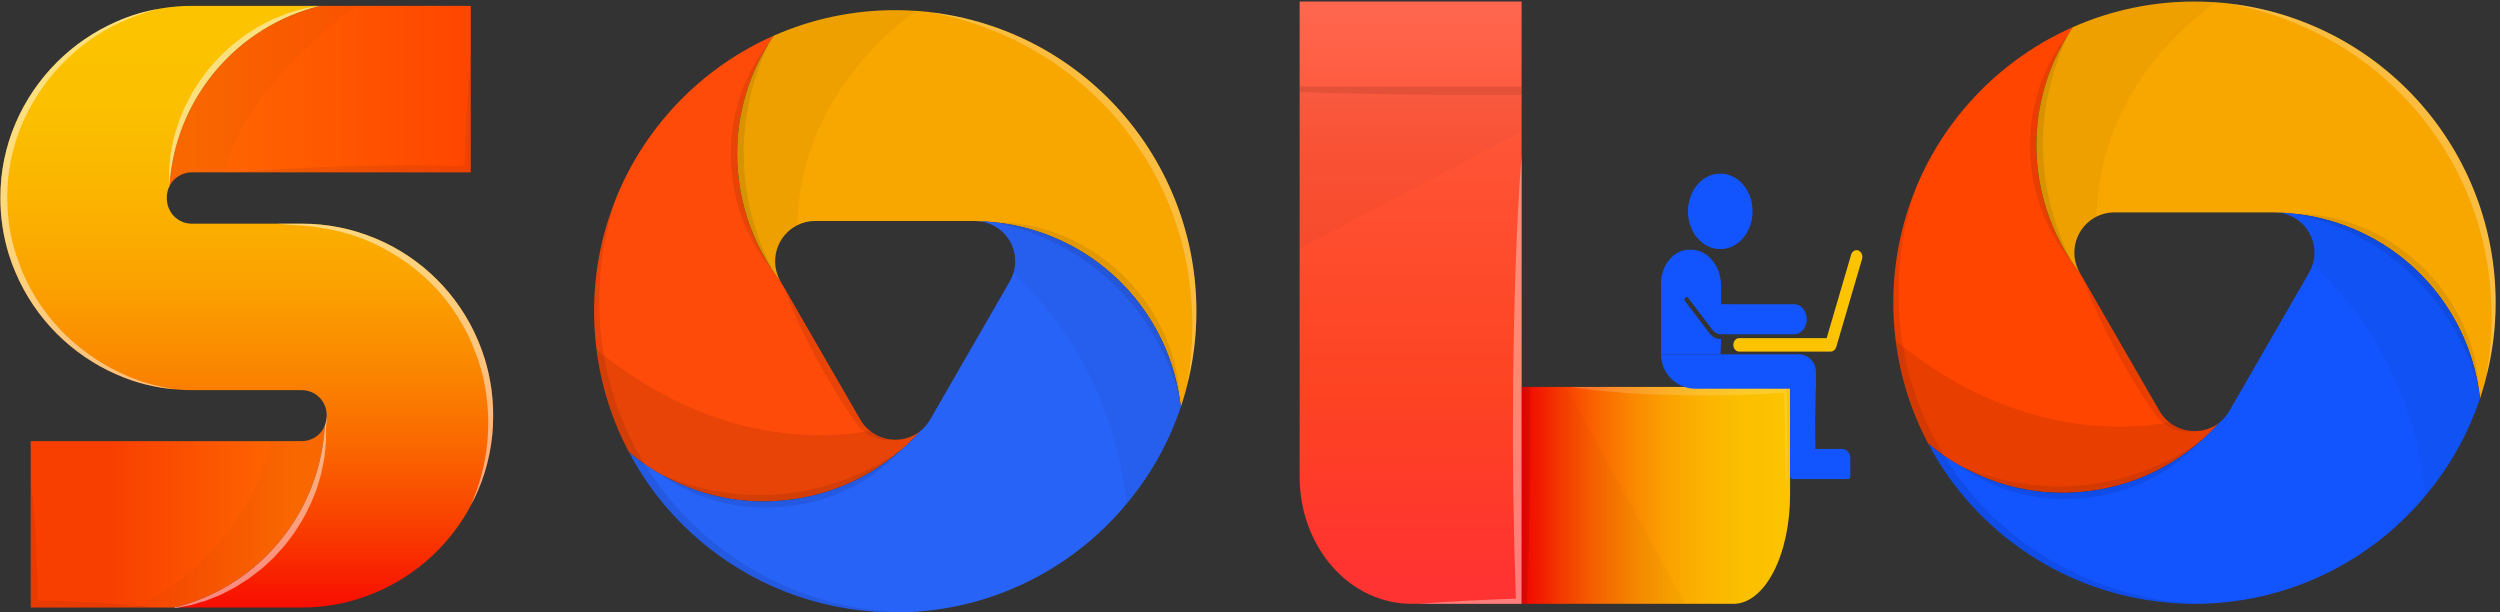 <svg width="547" height="134" viewBox="0 0 547 134" fill="none" xmlns="http://www.w3.org/2000/svg">
<rect x="0" y="0" width="547" height="134" fill="#333333" stroke="none"/>
<path d="M103.003 1.284V37.703H42.074C41.338 37.695 40.608 37.832 39.926 38.108C39.244 38.383 38.623 38.791 38.099 39.307C37.673 39.729 37.325 40.223 37.072 40.767C37.639 31.541 41.135 22.738 47.051 15.636C52.967 8.535 60.995 3.507 69.966 1.284H103.003Z" fill="url(#paint0_linear_702_24)"/>
<path d="M71.079 93.134C70.577 102.406 67.117 111.272 61.208 118.435C55.299 125.597 47.252 130.679 38.244 132.934H6.724V96.523H65.905C66.658 96.533 67.405 96.391 68.101 96.104C68.767 95.832 69.372 95.43 69.879 94.919C70.389 94.406 70.796 93.8 71.079 93.134Z" fill="url(#paint1_linear_702_24)"/>
<path d="M107.903 90.945C107.929 96.562 106.808 102.124 104.607 107.292C104.16 108.332 103.668 109.357 103.135 110.356C103.119 110.398 103.104 110.413 103.104 110.441C103.099 110.463 103.089 110.483 103.076 110.5C98.549 119.058 91.216 125.799 82.308 129.591C77.129 131.824 71.544 132.96 65.904 132.929H38.257L38.576 132.843C47.508 130.531 55.472 125.436 61.316 118.296C67.159 111.156 70.579 102.341 71.079 93.128V93.113C71.608 91.738 71.618 90.218 71.108 88.836C71.094 88.807 71.079 88.763 71.064 88.735C70.789 88.071 70.386 87.467 69.879 86.957C69.359 86.437 68.738 86.027 68.055 85.754C67.372 85.48 66.64 85.348 65.904 85.367H42.074C40.889 85.367 39.703 85.325 38.532 85.208C38.49 85.208 38.446 85.193 38.389 85.193C34.011 84.847 29.722 83.773 25.698 82.015C15.685 77.705 7.712 69.71 3.428 59.686C2.864 58.394 2.371 57.072 1.953 55.727C0.703 51.697 0.074 47.501 0.09 43.282C0.065 37.652 1.201 32.078 3.428 26.908C7.736 16.914 15.704 8.946 25.698 4.638C28.615 3.361 31.678 2.448 34.818 1.921C34.935 1.89 35.02 1.877 35.078 1.862C35.106 1.854 35.136 1.85 35.165 1.848C37.448 1.467 39.759 1.275 42.074 1.277H69.966C60.995 3.5 52.967 8.528 47.051 15.629C41.135 22.73 37.639 31.534 37.072 40.759C37.011 40.866 36.958 40.978 36.914 41.093C36.629 41.784 36.486 42.526 36.495 43.274C36.487 44.057 36.634 44.834 36.928 45.56C36.958 45.641 36.997 45.718 37.044 45.791C37.293 46.37 37.651 46.895 38.099 47.338C38.621 47.857 39.241 48.267 39.924 48.542C40.607 48.818 41.338 48.954 42.074 48.942H65.904C71.532 48.912 77.107 50.029 82.289 52.223C92.366 56.459 100.381 64.474 104.617 74.55C105.177 75.856 105.664 77.192 106.078 78.551C107.302 82.568 107.917 86.746 107.903 90.945Z" fill="url(#paint2_linear_702_24)"/>
<g style="mix-blend-mode:multiply" opacity="0.16">
<g style="mix-blend-mode:multiply" opacity="0.16">
<path d="M71.079 93.134C70.577 102.406 67.117 111.272 61.208 118.435C55.299 125.597 47.252 130.679 38.245 132.934H29.457C36.831 129.464 43.341 124.397 48.514 118.101C53.688 111.804 57.396 104.436 59.37 96.529H65.901C66.654 96.539 67.401 96.396 68.097 96.11C68.764 95.838 69.368 95.435 69.875 94.925C70.387 94.41 70.796 93.802 71.079 93.134Z" fill="black"/>
</g>
</g>
<g style="mix-blend-mode:multiply" opacity="0.16">
<g style="mix-blend-mode:multiply" opacity="0.16">
<path d="M77.886 1.284C69.749 7.339 53.231 21.314 49.068 37.703H42.074C41.338 37.695 40.608 37.832 39.926 38.108C39.244 38.383 38.623 38.791 38.099 39.307C37.673 39.729 37.325 40.223 37.072 40.767C37.639 31.541 41.135 22.738 47.051 15.636C52.967 8.535 60.995 3.507 69.966 1.284H77.886Z" fill="black"/>
</g>
</g>
<g style="mix-blend-mode:multiply" opacity="0.25">
<g style="mix-blend-mode:multiply" opacity="0.25">
<path d="M103.004 12.18V37.711H52.119C56.352 37.291 60.601 37.004 64.836 36.8C69.072 36.596 73.32 36.419 77.554 36.352C81.802 36.222 86.038 36.238 90.286 36.194C94.097 36.238 97.873 36.238 101.676 36.324C101.718 34.662 101.748 32.999 101.819 31.324C101.891 29.198 101.964 27.074 102.095 24.949C102.305 20.693 102.585 16.429 103.004 12.18Z" fill="black"/>
</g>
</g>
<g style="mix-blend-mode:screen" opacity="0.7">
<g style="mix-blend-mode:screen" opacity="0.7">
<path d="M107.903 90.945C107.929 96.562 106.808 102.124 104.607 107.292C104.159 108.332 103.668 109.358 103.134 110.356C103.279 109.965 103.755 108.721 104.468 106.814C105.572 103.571 106.294 100.21 106.621 96.8C106.827 94.541 106.871 92.271 106.752 90.006C106.607 87.501 106.259 85.012 105.712 82.564C105.429 81.298 105.076 80.048 104.657 78.82C104.165 77.549 103.673 76.261 103.182 74.975C102.079 72.447 100.723 70.036 99.135 67.779C97.588 65.493 95.8 63.38 93.8 61.477C91.875 59.63 89.785 57.961 87.557 56.493C85.444 55.12 83.226 53.917 80.923 52.894C78.849 52.001 76.709 51.271 74.521 50.71C71.192 49.885 67.788 49.396 64.361 49.251C61.846 49.06 60.415 48.948 60.415 48.948H65.893C71.52 48.918 77.095 50.034 82.278 52.229C92.354 56.465 100.369 64.48 104.605 74.556C105.165 75.862 105.653 77.198 106.066 78.557C107.294 82.572 107.913 86.747 107.903 90.945Z" fill="white"/>
</g>
</g>
<g style="mix-blend-mode:multiply" opacity="0.25">
<g style="mix-blend-mode:multiply" opacity="0.25">
<path d="M33.691 132.929H6.724V105.398C7.056 107.696 7.258 109.971 7.475 112.278C7.648 114.575 7.808 116.873 7.909 119.156C8.054 121.453 8.083 123.753 8.168 126.051L8.227 131.425C9.974 131.454 11.723 131.454 13.473 131.498C15.713 131.585 17.954 131.614 20.207 131.759C24.702 131.976 29.196 132.308 33.691 132.929Z" fill="black"/>
</g>
</g>
<g style="mix-blend-mode:screen" opacity="0.7">
<g style="mix-blend-mode:screen" opacity="0.7">
<path d="M38.389 85.193C34.011 84.846 29.722 83.772 25.698 82.015C15.685 77.704 7.712 69.71 3.428 59.685C2.864 58.394 2.371 57.072 1.953 55.726C0.703 51.697 0.074 47.5 0.09 43.281C0.065 37.652 1.201 32.078 3.428 26.908C7.736 16.914 15.704 8.946 25.698 4.637C28.615 3.36 31.678 2.448 34.818 1.921C33.243 2.299 31.689 2.762 30.164 3.308C19.815 7.004 11.252 14.487 6.204 24.248C2.865 30.658 1.293 37.841 1.65 45.059C1.762 48.686 2.39 52.279 3.515 55.728C3.847 56.608 4.165 57.491 4.483 58.358L4.714 59.007L4.773 59.167C4.786 59.194 4.796 59.223 4.801 59.253L4.946 59.571L5.495 60.8C6.225 62.391 7.06 63.931 7.995 65.411C9.767 68.228 11.857 70.832 14.225 73.171C16.374 75.264 18.726 77.138 21.247 78.765C23.4 80.13 25.657 81.323 27.998 82.333C29.824 83.11 31.709 83.743 33.633 84.227C35.201 84.629 36.788 84.951 38.389 85.193Z" fill="white"/>
</g>
</g>
<g style="mix-blend-mode:screen" opacity="0.7">
<g style="mix-blend-mode:screen" opacity="0.7">
<path d="M69.966 1.284C60.995 3.507 52.967 8.535 47.05 15.636C41.134 22.738 37.638 31.541 37.072 40.767C37.011 40.874 36.958 40.985 36.914 41.1L37.03 40.738C36.986 39.595 36.986 38.44 36.986 37.284C37.072 36.129 37.201 34.973 37.318 33.801C37.508 32.658 37.765 31.515 37.982 30.372C38.272 29.228 38.663 28.131 38.994 26.99C39.375 25.877 39.848 24.806 40.309 23.709C40.8 22.64 41.38 21.613 41.9 20.558C42.505 19.533 43.17 18.565 43.805 17.553C44.498 16.601 45.22 15.659 45.944 14.733C46.724 13.838 47.549 12.986 48.343 12.117C49.21 11.31 50.058 10.5 50.959 9.719L53.777 7.566C54.76 6.916 55.756 6.308 56.768 5.687C57.824 5.167 58.85 4.603 59.904 4.096L63.172 2.826C64.315 2.492 65.425 2.161 66.553 1.873C67.681 1.644 68.824 1.458 69.966 1.284Z" fill="white"/>
</g>
</g>
<g style="mix-blend-mode:screen" opacity="0.7">
<g style="mix-blend-mode:screen" opacity="0.7">
<path d="M71.34 93.113C71.353 94.298 71.353 95.455 71.325 96.624C71.252 97.796 71.108 98.953 70.978 100.123C70.776 101.278 70.545 102.435 70.284 103.592C69.995 104.735 69.62 105.861 69.286 106.987C68.905 108.115 68.406 109.184 67.952 110.283C67.463 111.367 66.899 112.408 66.348 113.463C65.756 114.488 65.093 115.471 64.456 116.483C63.763 117.451 63.039 118.388 62.317 119.329C61.538 120.227 60.712 121.094 59.918 121.974C59.051 122.799 58.203 123.608 57.302 124.403L54.482 126.571C53.499 127.221 52.502 127.856 51.491 128.476L48.355 130.109L45.074 131.424L41.706 132.407C40.839 132.58 39.991 132.754 39.134 132.898L39.324 132.927L38.326 133.043C38.313 133.058 38.282 133.058 38.269 133.058L38.254 132.927L38.24 132.797L38.572 132.841C47.504 130.529 55.468 125.434 61.312 118.294C67.156 111.154 70.575 102.339 71.075 93.126V93.111C71.356 92.424 71.493 91.686 71.479 90.943C71.584 91.668 71.536 92.407 71.34 93.113Z" fill="white"/>
</g>
</g>
<path d="M167.105 109.711C159.26 109.725 151.545 107.701 144.717 103.837C144.679 103.819 144.642 103.819 144.622 103.8H144.603C144.593 103.789 144.58 103.781 144.565 103.78C143.388 103.124 142.246 102.407 141.144 101.634H141.125C139.922 100.806 138.761 99.918 137.647 98.973C133.924 91.968 131.508 84.343 130.52 76.471C130.17 73.697 129.992 70.904 129.989 68.108C129.985 59.475 131.677 50.926 134.968 42.945C135 42.901 135.019 42.849 135.025 42.794C135.035 42.762 135.048 42.73 135.062 42.699C141.596 27.123 153.843 14.638 169.29 7.806C168.91 8.357 168.531 8.926 168.169 9.516L168.151 9.535V9.553C168.143 9.587 168.13 9.619 168.112 9.648C163.539 17.053 161.173 25.61 161.294 34.313C161.415 43.015 164.018 51.503 168.796 58.778C168.807 58.787 168.814 58.8 168.816 58.814C168.818 58.829 168.824 58.842 168.834 58.853C169.461 59.764 170.069 60.659 170.754 61.514C170.754 61.534 170.754 61.552 170.773 61.552L171.704 63.185C171.705 63.2 171.712 63.214 171.723 63.224L171.78 63.281L174.859 68.642L188.239 91.828C189.001 93.13 190.084 94.215 191.385 94.98C192.686 95.745 194.16 96.165 195.669 96.199C195.706 96.21 195.744 96.217 195.783 96.219C197.74 96.245 199.652 95.624 201.219 94.451C199.942 95.89 198.57 97.243 197.113 98.499C197.073 98.536 197.029 98.568 196.981 98.595C189.387 105.169 179.832 109.044 169.804 109.617C168.91 109.672 168.017 109.711 167.105 109.711Z" fill="url(#paint3_linear_702_24)"/>
<path d="M258.367 89.052C258.291 88.291 258.177 87.544 258.063 86.81C258.046 86.755 258.033 86.699 258.025 86.643C256.41 76.866 251.66 67.879 244.492 61.037C237.324 54.195 228.126 49.869 218.285 48.71C218.242 48.695 218.197 48.688 218.152 48.69C216.745 48.523 215.321 48.424 213.877 48.387C213.789 48.369 213.7 48.363 213.61 48.367C213.522 48.352 213.433 48.346 213.344 48.348H178.412C177.047 48.337 175.699 48.65 174.478 49.26C173.405 49.795 172.453 50.544 171.679 51.46C170.905 52.376 170.326 53.44 169.977 54.587C169.629 55.735 169.518 56.941 169.651 58.133C169.785 59.325 170.16 60.477 170.754 61.519C170.069 60.664 169.461 59.769 168.834 58.858C168.824 58.847 168.817 58.834 168.816 58.819C168.814 58.805 168.807 58.792 168.795 58.783C162.684 49.447 160.178 38.206 161.745 27.158C161.878 26.206 162.049 25.256 162.258 24.327C163.329 19.129 165.311 14.161 168.112 9.654C168.13 9.624 168.143 9.592 168.15 9.558V9.54L168.169 9.521C168.531 8.931 168.909 8.362 169.29 7.811C177.666 4.114 186.723 2.211 195.878 2.223C197.418 2.223 198.937 2.28 200.459 2.376C201.447 2.451 202.436 2.526 203.424 2.64C203.486 2.659 203.549 2.672 203.613 2.679C219.641 4.563 234.418 12.267 245.139 24.329C255.86 36.391 261.778 51.97 261.769 68.108C261.777 73.721 261.055 79.311 259.621 84.738C259.601 84.87 259.583 84.966 259.565 85.043C259.203 86.41 258.797 87.74 258.367 89.052Z" fill="url(#paint4_linear_702_24)"/>
<path d="M195.879 133.999C193.899 134.01 191.92 133.914 189.95 133.714C179.027 132.74 168.522 129.052 159.387 122.985C150.253 116.917 142.78 108.664 137.647 98.973C138.761 99.918 139.922 100.806 141.126 101.634H141.144C142.247 102.407 143.389 103.124 144.565 103.78C144.58 103.781 144.594 103.789 144.604 103.8H144.622C144.642 103.819 144.679 103.819 144.718 103.837C151.546 107.701 159.26 109.725 167.106 109.711C168.017 109.711 168.91 109.672 169.805 109.615C179.83 109.042 189.384 105.166 196.976 98.593C197.024 98.567 197.068 98.535 197.109 98.498C198.566 97.241 199.937 95.889 201.215 94.45C202.143 93.737 202.918 92.844 203.495 91.826L203.798 91.332V91.312L209.178 81.98L210.736 79.263L220.956 61.55C221.289 60.967 221.556 60.349 221.754 59.707C222.141 58.436 222.234 57.094 222.027 55.782C221.82 54.469 221.318 53.221 220.559 52.13C219.8 51.039 218.804 50.135 217.644 49.486C216.485 48.837 215.194 48.458 213.867 48.38C215.312 48.417 216.736 48.513 218.143 48.683C218.188 48.681 218.233 48.688 218.275 48.703C228.117 49.862 237.315 54.188 244.483 61.03C251.651 67.872 256.401 76.859 258.016 86.636C258.024 86.693 258.037 86.749 258.054 86.803C258.168 87.544 258.282 88.284 258.357 89.045C255.757 96.827 251.708 104.047 246.422 110.323C240.253 117.739 232.527 123.706 223.791 127.798C215.055 131.89 205.525 134.007 195.879 133.999Z" fill="url(#paint5_linear_702_24)"/>
<g style="mix-blend-mode:multiply" opacity="0.3">
<g style="mix-blend-mode:multiply" opacity="0.3">
<path d="M167.105 109.711C159.26 109.725 151.545 107.701 144.717 103.837C144.679 103.819 144.642 103.819 144.622 103.8H144.603C144.594 103.789 144.58 103.782 144.565 103.78C143.388 103.124 142.247 102.407 141.144 101.634H141.125C139.922 100.806 138.761 99.918 137.647 98.974C133.924 91.968 131.509 84.343 130.52 76.471C131.053 76.907 131.604 77.344 132.135 77.763C156.045 96.445 178.299 96.192 189.113 94.487C189.551 94.412 189.968 94.355 190.367 94.279C191.871 95.491 193.737 96.166 195.669 96.197C195.706 96.208 195.744 96.215 195.783 96.218C197.741 96.244 199.652 95.622 201.22 94.45C199.942 95.889 198.57 97.241 197.113 98.498C197.073 98.535 197.029 98.567 196.981 98.593C189.388 105.167 179.832 109.043 169.805 109.616C168.91 109.673 168.017 109.711 167.105 109.711Z" fill="black"/>
</g>
</g>
<g style="mix-blend-mode:multiply" opacity="0.2">
<g style="mix-blend-mode:multiply" opacity="0.2">
<path d="M246.431 110.337C244.628 91.026 235.86 73.031 221.763 59.709C222.15 58.438 222.244 57.096 222.037 55.783C221.83 54.47 221.328 53.222 220.569 52.132C219.81 51.041 218.813 50.137 217.654 49.487C216.495 48.838 215.203 48.46 213.877 48.382C215.321 48.419 216.745 48.514 218.153 48.685C218.198 48.683 218.243 48.69 218.285 48.705C228.126 49.863 237.324 54.19 244.492 61.032C251.66 67.874 256.41 76.861 258.025 86.638C258.033 86.694 258.046 86.75 258.064 86.805C258.178 87.546 258.291 88.286 258.367 89.047C255.768 96.834 251.719 104.058 246.431 110.337Z" fill="black"/>
</g>
</g>
<g style="mix-blend-mode:multiply" opacity="0.2">
<g style="mix-blend-mode:multiply" opacity="0.2">
<path d="M170.754 61.513C170.068 60.639 169.442 59.746 168.815 58.814C168.814 58.8 168.806 58.787 168.795 58.778C164.01 51.49 161.408 42.987 161.293 34.269C161.179 25.552 163.558 16.984 168.15 9.573V9.535L168.168 9.516C168.53 8.926 168.909 8.357 169.289 7.806C177.666 4.109 186.722 2.206 195.878 2.218C197.417 2.218 198.937 2.275 200.458 2.371C177.747 19.19 174.573 39.71 174.478 49.26C173.406 49.795 172.454 50.544 171.68 51.459C170.907 52.375 170.328 53.438 169.98 54.585C169.631 55.732 169.52 56.938 169.653 58.129C169.786 59.32 170.161 60.472 170.754 61.513Z" fill="black"/>
</g>
</g>
<g style="mix-blend-mode:screen" opacity="0.5">
<g style="mix-blend-mode:screen" opacity="0.5">
<path d="M259.622 84.738C259.754 84.016 260.002 82.533 260.292 80.424C260.839 76.222 261.007 71.979 260.795 67.748C260.667 64.933 260.375 62.128 259.92 59.347C259.404 56.269 258.686 53.228 257.772 50.243C256.778 47.06 255.553 43.954 254.106 40.95C252.618 37.843 250.89 34.857 248.938 32.018C247.021 29.188 244.893 26.507 242.571 23.998C240.29 21.573 237.852 19.301 235.273 17.194C234.037 16.129 232.688 15.293 231.452 14.325C230.142 13.468 228.905 12.575 227.614 11.835C226.322 11.094 225.085 10.314 223.812 9.705C222.577 9.035 221.361 8.432 220.145 7.919C218.972 7.368 217.808 6.874 216.685 6.475C215.564 6.02 214.519 5.601 213.493 5.277C211.483 4.574 209.674 4.105 208.171 3.719C206.668 3.334 205.473 3.111 204.674 2.922C204.162 2.806 203.8 2.712 203.61 2.674C219.639 4.557 234.418 12.262 245.14 24.325C255.862 36.388 261.78 51.969 261.77 68.108C261.777 73.721 261.055 79.311 259.622 84.738Z" fill="white"/>
</g>
</g>
<g style="mix-blend-mode:multiply" opacity="0.3">
<g style="mix-blend-mode:multiply" opacity="0.3">
<path d="M195.878 133.999C193.898 134.01 191.919 133.915 189.949 133.714C175 132.381 160.956 125.978 150.147 115.566C139.337 105.154 132.412 91.36 130.52 76.472C130.17 73.697 129.992 70.904 129.989 68.108C129.985 59.475 131.677 50.926 134.968 42.945C134.759 43.574 134.169 45.341 133.46 48.038C132.204 52.722 131.452 57.526 131.219 62.37C130.949 67.519 131.255 72.682 132.13 77.763C132.396 79.341 132.72 80.957 133.118 82.572C134.032 86.267 135.26 89.879 136.787 93.366C137.567 95.134 138.441 96.958 139.371 98.593C139.942 99.619 140.53 100.646 141.12 101.634H141.138C141.576 102.336 142.013 103.021 142.469 103.686C144.621 106.963 147.077 110.03 149.805 112.846C152.425 115.614 155.284 118.145 158.35 120.41C161.214 122.539 164.239 124.443 167.397 126.106C168.936 126.867 170.401 127.628 171.902 128.236C172.642 128.559 173.365 128.862 174.08 129.167C174.802 129.434 175.524 129.698 176.228 129.946C177.615 130.498 179.022 130.858 180.314 131.258C181.626 131.694 182.899 131.96 184.077 132.245C185.186 132.532 186.309 132.76 187.441 132.93C188.487 133.098 189.452 133.309 190.311 133.386C193.865 133.753 195.878 133.999 195.878 133.999Z" fill="black"/>
</g>
</g>
<g style="mix-blend-mode:multiply" opacity="0.3">
<g style="mix-blend-mode:multiply" opacity="0.3">
<path d="M193.901 96.338C192.162 96.23 190.498 95.594 189.131 94.513L189.113 94.493C188.192 93.775 187.412 92.892 186.812 91.89C186.167 90.958 185.482 89.972 184.817 88.926C184.152 87.881 183.448 86.817 182.783 85.694C182.118 84.572 181.453 83.453 180.773 82.312C180.126 81.172 179.499 80.013 178.853 78.872C178.206 77.731 177.656 76.592 177.085 75.508C175.946 73.303 174.957 71.212 174.158 69.388C173.239 67.38 172.427 65.324 171.726 63.231L171.783 63.288L174.862 68.649L188.242 91.835C189.004 93.136 190.087 94.222 191.388 94.987C192.689 95.752 194.163 96.172 195.672 96.206C195.709 96.216 195.747 96.223 195.786 96.226C195.786 96.226 195.618 96.244 195.312 96.301C194.844 96.367 194.371 96.379 193.901 96.338Z" fill="black"/>
</g>
</g>
<g style="mix-blend-mode:multiply" opacity="0.3">
<g style="mix-blend-mode:multiply" opacity="0.3">
<path d="M168.843 58.848C168.843 58.848 168.29 58.242 167.417 57.094C166.209 55.498 165.144 53.798 164.234 52.014C162.933 49.475 161.913 46.8 161.193 44.039C160.789 42.475 160.477 40.889 160.258 39.288C160.045 37.632 159.92 35.966 159.883 34.297C159.861 33.449 159.91 32.622 159.933 31.807C159.985 30.96 160.032 30.115 160.126 29.294C160.288 27.687 160.557 26.092 160.933 24.521C161.566 21.737 162.512 19.034 163.755 16.464C164.615 14.656 165.634 12.928 166.799 11.301C167.637 10.128 168.179 9.508 168.179 9.508L167.295 11.577C166.742 12.89 166.001 14.775 165.276 17.069C164.461 19.666 163.832 22.318 163.396 25.005C163.138 26.468 163.004 27.997 162.867 29.546C162.793 30.325 162.768 31.094 162.734 31.866C162.726 32.677 162.701 33.474 162.734 34.255C162.764 37.352 163.067 40.441 163.637 43.485C163.949 44.934 164.224 46.351 164.602 47.673C164.981 48.995 165.355 50.232 165.733 51.374C166.529 53.641 167.317 55.514 167.911 56.803L168.843 58.848Z" fill="black"/>
</g>
</g>
<g style="mix-blend-mode:multiply" opacity="0.3">
<g style="mix-blend-mode:multiply" opacity="0.3">
<path d="M144.56 103.784C144.56 103.784 145.383 104.134 146.824 104.665C148.264 105.196 150.33 105.921 152.842 106.585C155.688 107.322 158.589 107.831 161.517 108.108C163.113 108.275 164.772 108.305 166.451 108.326H167.082L167.69 108.299L169.001 108.24L169.657 108.21L170.249 108.161L171.562 108.044C173.243 107.886 174.913 107.637 176.567 107.299C178.207 106.945 179.825 106.588 181.355 106.102C184.169 105.252 186.911 104.174 189.551 102.881C191.443 101.951 193.285 100.924 195.07 99.803L197.115 98.494C197.115 98.494 196.965 98.662 196.68 98.959C196.395 99.255 195.996 99.731 195.418 100.25C193.863 101.752 192.173 103.106 190.37 104.298C189.165 105.109 187.913 105.849 186.621 106.513C183.618 108.056 180.436 109.224 177.148 109.989C175.38 110.39 173.59 110.689 171.787 110.884L170.472 110.976L169.748 111.021L169.089 111.038L167.779 111.072L167.082 111.088L166.412 111.072C161.578 110.936 156.808 109.939 152.324 108.128C150.322 107.312 148.396 106.321 146.569 105.166C145.899 104.757 145.414 104.393 145.078 104.152L144.56 103.784Z" fill="black"/>
</g>
</g>
<g style="mix-blend-mode:multiply" opacity="0.3">
<g style="mix-blend-mode:multiply" opacity="0.3">
<path d="M218.118 48.665L218.788 48.678C219.225 48.697 219.867 48.668 220.683 48.754C222.956 48.909 225.208 49.279 227.411 49.86C230.553 50.682 233.584 51.881 236.438 53.43C239.731 55.218 242.773 57.434 245.485 60.019C246.849 61.338 248.129 62.74 249.319 64.218C252.508 68.192 254.927 72.728 256.451 77.591C257.135 79.762 257.61 81.994 257.87 84.255C257.994 85.064 257.989 85.716 258.037 86.15L258.081 86.82C258.081 86.82 257.821 85.919 257.323 84.378C256.644 82.267 255.845 80.198 254.929 78.179C253.641 75.362 252.115 72.66 250.367 70.103C249.407 68.711 248.343 67.327 247.204 65.974C246.056 64.6 244.825 63.297 243.518 62.073C242.242 60.825 240.89 59.657 239.47 58.575C238.05 57.521 236.652 56.471 235.2 55.605C232.564 53.978 229.795 52.577 226.924 51.416C224.856 50.595 222.744 49.892 220.597 49.31L218.118 48.665Z" fill="black"/>
</g>
</g>
<path d="M376.392 54.504C380.296 54.504 383.461 50.806 383.461 46.245C383.461 41.685 380.296 37.987 376.392 37.987C372.487 37.987 369.322 41.685 369.322 46.245C369.322 50.806 372.487 54.504 376.392 54.504Z" fill="#1255FF"/>
<path d="M392.587 66.575L376.951 66.565L376.581 66.564V64.377L376.568 62.548C376.568 58.177 373.627 54.633 369.999 54.633C369.876 54.633 369.754 54.638 369.633 54.646L369.624 54.633C366.203 54.634 363.43 57.974 363.43 62.095V77.522H370.532H376.45L376.581 74.192L376.407 74.175C376.395 74.174 376.392 74.176 376.384 74.176C375.494 74.176 374.641 73.724 374.04 72.934L368.703 65.914C368.533 65.691 368.545 65.343 368.731 65.138C368.917 64.933 369.205 64.948 369.375 65.172L374.713 72.192C375.146 72.762 375.758 73.111 376.402 73.122C376.445 73.123 377.03 73.133 377.03 73.133H392.587C394.09 73.133 395.309 71.665 395.309 69.854C395.309 68.043 394.09 66.575 392.587 66.575Z" fill="#1255FF"/>
<path d="M406.629 54.812C405.969 54.548 405.251 54.958 405.025 55.729L399.673 73.98H380.52C379.823 73.98 379.258 74.64 379.258 75.455C379.258 76.269 379.823 76.929 380.52 76.929H400.559C400.989 76.929 401.368 76.678 401.595 76.295C401.674 76.174 401.738 76.037 401.783 75.885L407.414 56.684C407.64 55.914 407.288 55.075 406.629 54.812Z" fill="#FCC300"/>
<path d="M451.376 107.828C443.531 107.842 435.816 105.818 428.988 101.954C428.95 101.936 428.913 101.936 428.893 101.918H428.874C428.864 101.906 428.851 101.899 428.836 101.898C427.659 101.241 426.517 100.525 425.415 99.751H425.396C424.193 98.923 423.032 98.035 421.918 97.091C418.195 90.085 415.779 82.46 414.791 74.589C414.441 71.814 414.263 69.021 414.26 66.225C414.256 57.592 415.948 49.043 419.239 41.063C419.271 41.018 419.29 40.966 419.296 40.912C419.306 40.879 419.319 40.847 419.333 40.816C425.867 25.24 438.114 12.755 453.561 5.923C453.181 6.474 452.802 7.044 452.44 7.634L452.422 7.652V7.67C452.414 7.704 452.401 7.736 452.383 7.766C447.81 15.171 445.444 23.727 445.565 32.43C445.686 41.133 448.289 49.62 453.067 56.895C453.078 56.904 453.085 56.917 453.087 56.932C453.089 56.946 453.095 56.96 453.105 56.97C453.732 57.882 454.34 58.776 455.025 59.631C455.025 59.651 455.025 59.669 455.044 59.669L455.975 61.303C455.976 61.318 455.983 61.331 455.994 61.342L456.051 61.398L459.13 66.76L472.51 89.945C473.272 91.247 474.355 92.332 475.656 93.098C476.957 93.863 478.431 94.282 479.94 94.316C479.977 94.327 480.015 94.334 480.054 94.337C482.011 94.363 483.923 93.741 485.49 92.569C484.213 94.008 482.841 95.36 481.384 96.617C481.344 96.654 481.299 96.686 481.252 96.712C473.658 103.286 464.103 107.162 454.075 107.735C453.181 107.79 452.288 107.828 451.376 107.828Z" fill="url(#paint6_linear_702_24)"/>
<path d="M542.638 87.169C542.562 86.409 542.448 85.661 542.334 84.927C542.317 84.873 542.304 84.817 542.296 84.76C540.681 74.983 535.931 65.996 528.763 59.154C521.595 52.312 512.397 47.986 502.556 46.828C502.513 46.812 502.468 46.805 502.423 46.807C501.016 46.64 499.592 46.541 498.148 46.504C498.06 46.487 497.971 46.48 497.881 46.484C497.793 46.469 497.704 46.463 497.615 46.466H462.683C461.318 46.455 459.97 46.767 458.749 47.377C457.676 47.912 456.724 48.661 455.95 49.577C455.176 50.493 454.597 51.557 454.248 52.705C453.9 53.852 453.789 55.059 453.922 56.25C454.056 57.442 454.431 58.594 455.025 59.636C454.34 58.781 453.732 57.887 453.105 56.975C453.095 56.965 453.088 56.951 453.087 56.937C453.085 56.922 453.078 56.909 453.066 56.9C446.955 47.564 444.449 36.323 446.016 25.275C446.149 24.324 446.32 23.374 446.529 22.444C447.6 17.246 449.582 12.278 452.383 7.771C452.401 7.741 452.414 7.709 452.421 7.675V7.657L452.44 7.638C452.802 7.049 453.18 6.479 453.561 5.928C461.937 2.231 470.994 0.328 480.149 0.341C481.689 0.341 483.208 0.397 484.73 0.493C485.718 0.568 486.707 0.644 487.695 0.758C487.757 0.776 487.82 0.789 487.884 0.796C503.912 2.68 518.689 10.385 529.41 22.447C540.131 34.508 546.049 50.087 546.04 66.225C546.048 71.838 545.326 77.428 543.892 82.855C543.872 82.987 543.854 83.083 543.835 83.16C543.474 84.527 543.068 85.857 542.638 87.169Z" fill="url(#paint7_linear_702_24)"/>
<path d="M480.15 132.116C478.17 132.127 476.191 132.032 474.221 131.832C463.298 130.857 452.793 127.169 443.658 121.102C434.524 115.035 427.051 106.781 421.918 97.091C423.032 98.035 424.193 98.923 425.397 99.751H425.415C426.518 100.525 427.66 101.241 428.836 101.897C428.851 101.899 428.865 101.906 428.875 101.918H428.893C428.913 101.936 428.95 101.936 428.989 101.954C435.817 105.818 443.531 107.842 451.377 107.828C452.288 107.828 453.181 107.79 454.076 107.733C464.101 107.159 473.655 103.283 481.247 96.71C481.295 96.684 481.339 96.652 481.38 96.615C482.837 95.358 484.208 94.006 485.486 92.567C486.414 91.854 487.189 90.962 487.766 89.944L488.069 89.449V89.429L493.449 80.097L495.007 77.38L505.227 59.668C505.56 59.084 505.827 58.466 506.025 57.825C506.412 56.554 506.505 55.211 506.298 53.899C506.091 52.586 505.589 51.338 504.83 50.247C504.071 49.157 503.075 48.253 501.915 47.603C500.756 46.954 499.465 46.576 498.138 46.497C499.583 46.534 501.007 46.63 502.414 46.801C502.459 46.799 502.504 46.806 502.546 46.821C512.388 47.979 521.586 52.306 528.754 59.148C535.922 65.99 540.672 74.976 542.287 84.753C542.295 84.81 542.308 84.866 542.325 84.921C542.439 85.661 542.553 86.402 542.628 87.162C540.028 94.945 535.979 102.164 530.693 108.44C524.524 115.857 516.798 121.823 508.062 125.915C499.326 130.007 489.796 132.125 480.15 132.116Z" fill="url(#paint8_linear_702_24)"/>
<g style="mix-blend-mode:multiply" opacity="0.3">
<g style="mix-blend-mode:multiply" opacity="0.3">
<path d="M451.377 107.829C443.532 107.842 435.817 105.818 428.989 101.955C428.951 101.936 428.914 101.936 428.894 101.918H428.875C428.866 101.906 428.852 101.899 428.837 101.898C427.66 101.241 426.519 100.525 425.416 99.751H425.397C424.194 98.924 423.033 98.036 421.919 97.091C418.196 90.086 415.781 82.46 414.792 74.589C415.325 75.025 415.876 75.462 416.407 75.881C440.317 94.563 462.571 94.31 473.385 92.604C473.823 92.529 474.24 92.472 474.638 92.397C476.143 93.608 478.009 94.283 479.941 94.315C479.978 94.326 480.016 94.332 480.055 94.335C482.013 94.361 483.924 93.74 485.492 92.567C484.214 94.006 482.842 95.359 481.385 96.615C481.345 96.652 481.301 96.684 481.253 96.711C473.66 103.285 464.104 107.16 454.076 107.733C453.182 107.79 452.289 107.829 451.377 107.829Z" fill="black"/>
</g>
</g>
<g style="mix-blend-mode:multiply" opacity="0.2">
<g style="mix-blend-mode:multiply" opacity="0.2">
<path d="M530.703 108.455C528.9 89.144 520.131 71.148 506.035 57.826C506.422 56.555 506.516 55.213 506.309 53.901C506.102 52.588 505.6 51.34 504.841 50.249C504.082 49.158 503.085 48.254 501.926 47.605C500.767 46.955 499.475 46.577 498.149 46.499C499.593 46.536 501.017 46.632 502.425 46.802C502.47 46.8 502.514 46.807 502.557 46.822C512.398 47.981 521.596 52.307 528.764 59.149C535.932 65.991 540.682 74.978 542.297 84.755C542.305 84.811 542.318 84.868 542.336 84.922C542.449 85.663 542.563 86.403 542.639 87.164C540.04 94.951 535.991 102.175 530.703 108.455Z" fill="black"/>
</g>
</g>
<g style="mix-blend-mode:multiply" opacity="0.2">
<g style="mix-blend-mode:multiply" opacity="0.2">
<path d="M455.025 59.631C454.339 58.756 453.713 57.863 453.086 56.932C453.085 56.917 453.077 56.904 453.066 56.895C448.281 49.607 445.679 41.104 445.564 32.387C445.45 23.67 447.829 15.101 452.421 7.691V7.652L452.439 7.634C452.801 7.044 453.18 6.474 453.56 5.923C461.937 2.227 470.993 0.323 480.149 0.336C481.688 0.336 483.208 0.393 484.729 0.488C462.018 17.307 458.844 37.827 458.749 47.377C457.677 47.913 456.725 48.661 455.951 49.577C455.178 50.492 454.599 51.556 454.251 52.703C453.902 53.85 453.791 55.055 453.924 56.247C454.057 57.438 454.432 58.589 455.025 59.631Z" fill="black"/>
</g>
</g>
<g style="mix-blend-mode:screen" opacity="0.5">
<g style="mix-blend-mode:screen" opacity="0.5">
<path d="M543.894 82.855C544.026 82.133 544.274 80.65 544.564 78.541C545.111 74.339 545.279 70.097 545.067 65.865C544.939 63.05 544.647 60.245 544.192 57.465C543.676 54.386 542.958 51.345 542.044 48.361C541.05 45.178 539.825 42.072 538.378 39.067C536.89 35.961 535.162 32.974 533.21 30.136C531.293 27.306 529.165 24.625 526.843 22.116C524.562 19.691 522.124 17.418 519.545 15.312C518.309 14.246 516.96 13.41 515.724 12.442C514.414 11.586 513.177 10.693 511.886 9.952C510.594 9.212 509.357 8.431 508.084 7.823C506.849 7.153 505.633 6.55 504.417 6.037C503.244 5.486 502.08 4.991 500.957 4.593C499.836 4.137 498.791 3.718 497.765 3.395C495.755 2.691 493.946 2.222 492.443 1.837C490.94 1.451 489.745 1.229 488.946 1.039C488.434 0.924 488.072 0.83 487.882 0.791C503.911 2.675 518.69 10.379 529.412 22.442C540.134 34.505 546.052 50.086 546.042 66.225C546.049 71.838 545.327 77.428 543.894 82.855Z" fill="white"/>
</g>
</g>
<g style="mix-blend-mode:multiply" opacity="0.3">
<g style="mix-blend-mode:multiply" opacity="0.3">
<path d="M480.149 132.117C478.169 132.127 476.19 132.032 474.22 131.832C459.271 130.499 445.227 124.096 434.418 113.684C423.608 103.272 416.683 89.478 414.791 74.589C414.441 71.815 414.263 69.021 414.26 66.225C414.256 57.593 415.948 49.043 419.239 41.063C419.03 41.691 418.44 43.459 417.731 46.156C416.475 50.839 415.723 55.644 415.49 60.487C415.22 65.636 415.526 70.799 416.401 75.881C416.667 77.459 416.991 79.074 417.389 80.689C418.303 84.385 419.531 87.996 421.058 91.484C421.838 93.251 422.712 95.076 423.642 96.711C424.213 97.736 424.801 98.763 425.391 99.751H425.409C425.847 100.454 426.284 101.139 426.74 101.804C428.892 105.081 431.348 108.148 434.076 110.963C436.696 113.731 439.555 116.263 442.621 118.528C445.485 120.656 448.51 122.561 451.668 124.224C453.207 124.985 454.672 125.745 456.173 126.353C456.913 126.677 457.636 126.98 458.351 127.285C459.073 127.551 459.795 127.816 460.499 128.064C461.886 128.615 463.293 128.975 464.585 129.376C465.897 129.811 467.17 130.078 468.348 130.363C469.457 130.649 470.58 130.878 471.712 131.048C472.758 131.215 473.723 131.426 474.582 131.503C478.136 131.87 480.149 132.117 480.149 132.117Z" fill="black"/>
</g>
</g>
<g style="mix-blend-mode:multiply" opacity="0.3">
<g style="mix-blend-mode:multiply" opacity="0.3">
<path d="M478.173 94.455C476.434 94.348 474.77 93.711 473.403 92.631L473.385 92.611C472.464 91.892 471.684 91.01 471.084 90.007C470.439 89.076 469.754 88.089 469.089 87.043C468.424 85.998 467.72 84.934 467.055 83.812C466.39 82.689 465.725 81.57 465.045 80.429C464.398 79.29 463.771 78.13 463.125 76.989C462.478 75.849 461.928 74.709 461.357 73.625C460.218 71.42 459.229 69.33 458.43 67.505C457.511 65.497 456.699 63.442 455.998 61.348L456.055 61.405L459.134 66.766L472.514 89.952C473.276 91.254 474.359 92.339 475.66 93.104C476.96 93.869 478.435 94.289 479.944 94.323C479.981 94.334 480.019 94.341 480.058 94.343C480.058 94.343 479.89 94.362 479.584 94.418C479.116 94.484 478.643 94.496 478.173 94.455Z" fill="black"/>
</g>
</g>
<g style="mix-blend-mode:multiply" opacity="0.3">
<g style="mix-blend-mode:multiply" opacity="0.3">
<path d="M453.114 56.965C453.114 56.965 452.561 56.359 451.688 55.211C450.48 53.615 449.415 51.915 448.505 50.132C447.204 47.592 446.184 44.918 445.464 42.157C445.06 40.592 444.748 39.006 444.529 37.405C444.316 35.749 444.191 34.083 444.154 32.414C444.132 31.567 444.181 30.739 444.204 29.925C444.256 29.077 444.303 28.233 444.397 27.412C444.559 25.804 444.828 24.209 445.204 22.638C445.837 19.854 446.783 17.151 448.026 14.581C448.886 12.774 449.905 11.046 451.07 9.418C451.908 8.245 452.45 7.625 452.45 7.625L451.566 9.694C451.013 11.008 450.272 12.893 449.547 15.186C448.732 17.784 448.103 20.436 447.667 23.123C447.409 24.585 447.275 26.115 447.138 27.663C447.064 28.442 447.039 29.211 447.005 29.983C446.997 30.794 446.972 31.592 447.005 32.372C447.035 35.469 447.338 38.558 447.908 41.602C448.22 43.051 448.495 44.469 448.873 45.791C449.252 47.112 449.626 48.349 450.004 49.492C450.8 51.758 451.588 53.631 452.182 54.92L453.114 56.965Z" fill="black"/>
</g>
</g>
<g style="mix-blend-mode:multiply" opacity="0.3">
<g style="mix-blend-mode:multiply" opacity="0.3">
<path d="M428.831 101.901C428.831 101.901 429.654 102.251 431.095 102.782C432.535 103.313 434.601 104.039 437.113 104.702C439.959 105.439 442.86 105.948 445.788 106.225C447.384 106.393 449.043 106.423 450.722 106.443H451.353L451.961 106.416L453.272 106.357L453.928 106.327L454.52 106.279L455.833 106.161C457.514 106.004 459.184 105.755 460.838 105.416C462.478 105.062 464.096 104.705 465.626 104.22C468.44 103.369 471.182 102.292 473.822 100.998C475.714 100.069 477.556 99.041 479.341 97.92L481.386 96.612C481.386 96.612 481.236 96.779 480.951 97.076C480.666 97.372 480.267 97.848 479.689 98.368C478.134 99.869 476.444 101.224 474.641 102.415C473.436 103.227 472.184 103.966 470.892 104.63C467.889 106.173 464.707 107.341 461.419 108.107C459.651 108.507 457.861 108.806 456.058 109.001L454.743 109.093L454.019 109.139L453.36 109.155L452.05 109.189L451.353 109.206L450.683 109.189C445.849 109.053 441.079 108.056 436.595 106.245C434.593 105.43 432.667 104.439 430.84 103.283C430.17 102.874 429.685 102.511 429.349 102.269L428.831 101.901Z" fill="black"/>
</g>
</g>
<g style="mix-blend-mode:multiply" opacity="0.3">
<g style="mix-blend-mode:multiply" opacity="0.3">
<path d="M502.389 46.782L503.059 46.796C503.496 46.814 504.138 46.786 504.954 46.871C507.227 47.026 509.479 47.396 511.682 47.977C514.824 48.8 517.855 49.998 520.709 51.547C524.002 53.335 527.044 55.551 529.756 58.137C531.12 59.455 532.4 60.857 533.59 62.335C536.779 66.31 539.198 70.845 540.722 75.708C541.406 77.879 541.881 80.111 542.141 82.373C542.265 83.182 542.26 83.834 542.308 84.268L542.352 84.938C542.352 84.938 542.092 84.036 541.594 82.495C540.915 80.385 540.116 78.315 539.2 76.296C537.912 73.48 536.386 70.778 534.638 68.221C533.678 66.829 532.614 65.445 531.475 64.091C530.327 62.717 529.096 61.414 527.789 60.191C526.513 58.943 525.161 57.774 523.741 56.692C522.321 55.639 520.923 54.588 519.471 53.722C516.835 52.096 514.066 50.695 511.195 49.533C509.127 48.712 507.015 48.009 504.868 47.428L502.389 46.782Z" fill="black"/>
</g>
</g>
<path d="M332.931 0.336V132.11H308.788C305.582 132.112 302.406 131.395 299.442 130.001C296.479 128.607 293.786 126.562 291.517 123.983C289.249 121.405 287.449 118.343 286.221 114.973C284.993 111.603 284.361 107.991 284.36 104.343V0.336H332.931Z" fill="url(#paint9_linear_702_24)"/>
<path d="M391.669 84.657V108.27C391.669 111.401 391.349 114.503 390.727 117.396C390.106 120.289 389.194 122.918 388.045 125.132C386.896 127.347 385.532 129.103 384.03 130.302C382.529 131.5 380.92 132.117 379.294 132.117H332.932V84.664L391.669 84.657Z" fill="url(#paint10_linear_702_24)"/>
<g style="mix-blend-mode:multiply" opacity="0.15">
<g style="mix-blend-mode:multiply" opacity="0.15">
<path d="M368.688 132.11H332.932V84.657H342.642L368.688 132.11Z" fill="black"/>
</g>
</g>
<g style="mix-blend-mode:multiply" opacity="0.15">
<g style="mix-blend-mode:multiply" opacity="0.15">
<path d="M332.931 18.937V28.87L284.36 54.318V18.937H332.931Z" fill="black"/>
</g>
</g>
<g style="mix-blend-mode:multiply" opacity="0.3">
<g style="mix-blend-mode:multiply" opacity="0.3">
<path d="M334.836 95.278L334.759 107.556L334.531 119.833L334.15 132.11H332.932V84.657H334.778L334.836 95.278Z" fill="black"/>
</g>
</g>
<g style="mix-blend-mode:multiply" opacity="0.3">
<g style="mix-blend-mode:multiply" opacity="0.3">
<path d="M332.931 18.937V20.742L321.583 20.779L309.188 20.704C300.906 20.593 292.643 20.425 284.36 20.109V18.937H332.931Z" fill="black"/>
</g>
</g>
<g style="mix-blend-mode:screen" opacity="0.4">
<g style="mix-blend-mode:screen" opacity="0.4">
<path d="M390.983 84.657V108.27C390.826 104.345 390.706 100.401 390.613 96.477C390.512 92.961 390.447 89.464 390.382 85.966L385.036 86.264L379.079 86.45L373.131 86.525L367.184 86.45L361.236 86.264L355.279 85.948C351.32 85.632 347.352 85.297 343.384 84.664L390.983 84.657Z" fill="white"/>
</g>
</g>
<g style="mix-blend-mode:overlay" opacity="0.6">
<g style="mix-blend-mode:overlay" opacity="0.6">
<path d="M332.93 33.874V132.109H310.33C317.451 131.57 324.553 131.235 331.674 130.975L331.331 119.832L331.102 107.556L331.026 95.278L331.083 83.001C331.102 78.909 331.217 74.817 331.274 70.724C331.331 66.632 331.502 62.54 331.617 58.429C331.921 50.244 332.283 42.059 332.93 33.874Z" fill="white"/>
</g>
</g>
<path d="M363.43 77.522H393.552C395.631 77.522 397.317 79.208 397.317 81.287V85.052H370.961C366.802 85.052 363.43 81.681 363.43 77.522Z" fill="#1255FF"/>
<path d="M391.669 83.35L397.317 83.17L397.153 91.944L397.211 99.946L391.669 100.113L391.669 83.35Z" fill="#1255FF"/>
<path d="M391.669 98.231H402.965C404.004 98.231 404.847 99.073 404.847 100.113V104.255C404.847 104.567 404.594 104.82 404.282 104.82H392.234C391.922 104.82 391.669 104.567 391.669 104.255V98.231Z" fill="#1255FF"/>
<defs>
<linearGradient id="paint0_linear_702_24" x1="103.003" y1="21.025" x2="39.775" y2="21.025" gradientUnits="userSpaceOnUse">
<stop stop-color="#FF4500"/>
<stop offset="0.62" stop-color="#FF5C00"/>
<stop offset="0.62" stop-color="#FF5C00"/>
<stop offset="1" stop-color="#FF6A00"/>
</linearGradient>
<linearGradient id="paint1_linear_702_24" x1="4.214" y1="113.034" x2="64.966" y2="113.034" gradientUnits="userSpaceOnUse">
<stop stop-color="#F93F00"/>
<stop offset="0.322" stop-color="#F93F00"/>
<stop offset="1" stop-color="#FF6A00"/>
</linearGradient>
<linearGradient id="paint2_linear_702_24" x1="53.997" y1="0.224" x2="53.997" y2="136.484" gradientUnits="userSpaceOnUse">
<stop stop-color="#FCC400"/>
<stop offset="0.162" stop-color="#FBC000"/>
<stop offset="0.307" stop-color="#FBB500"/>
<stop offset="0.446" stop-color="#FBA300"/>
<stop offset="0.581" stop-color="#FA8900"/>
<stop offset="0.712" stop-color="#FA6800"/>
<stop offset="0.842" stop-color="#F93F00"/>
<stop offset="0.967" stop-color="#F81000"/>
<stop offset="1" stop-color="#F80300"/>
</linearGradient>
<linearGradient id="paint3_linear_702_24" x1="-2092.83" y1="51.523" x2="-2000.03" y2="51.523" gradientUnits="userSpaceOnUse">
<stop stop-color="#FF4500"/>
<stop offset="0.074" stop-color="#FF4602"/>
<stop offset="0.293" stop-color="#FF4500"/>
<stop offset="0.501" stop-color="#FD4C0B"/>
<stop offset="0.695" stop-color="#FF6C36"/>
<stop offset="0.867" stop-color="#FF4A07"/>
<stop offset="1" stop-color="#FF4E0D"/>
<stop offset="1" stop-color="#FF4B09"/>
</linearGradient>
<linearGradient id="paint4_linear_702_24" x1="-2079.91" y1="55.102" x2="-2063.14" y2="-34.567" gradientUnits="userSpaceOnUse">
<stop stop-color="#FCFC53"/>
<stop offset="1" stop-color="#F8A700"/>
</linearGradient>
<linearGradient id="paint5_linear_702_24" x1="-1995.54" y1="69.528" x2="-2013.89" y2="-38.19" gradientUnits="userSpaceOnUse">
<stop stop-color="#2863F8"/>
<stop offset="0.238" stop-color="#5E8BFF"/>
<stop offset="0.44" stop-color="#5585FF"/>
<stop offset="0.688" stop-color="#5987FE"/>
<stop offset="0.81" stop-color="#1255FF"/>
<stop offset="0.983" stop-color="#074CFC"/>
<stop offset="1" stop-color="#618DFD"/>
</linearGradient>
<linearGradient id="paint6_linear_702_24" x1="-1808.56" y1="49.64" x2="-1715.76" y2="49.64" gradientUnits="userSpaceOnUse">
<stop stop-color="#FF4B09"/>
<stop offset="0.074" stop-color="#FF4500"/>
<stop offset="0.293" stop-color="#FF4B09"/>
<stop offset="0.501" stop-color="#FF4500"/>
<stop offset="0.695" stop-color="#FF4500"/>
<stop offset="0.867" stop-color="#FF4500"/>
<stop offset="1" stop-color="#FF4500"/>
</linearGradient>
<linearGradient id="paint7_linear_702_24" x1="-1795.64" y1="53.219" x2="-1778.87" y2="-36.449" gradientUnits="userSpaceOnUse">
<stop stop-color="#FCFC53"/>
<stop offset="1" stop-color="#F8A700"/>
</linearGradient>
<linearGradient id="paint8_linear_702_24" x1="-1711.27" y1="67.645" x2="-1729.61" y2="-40.073" gradientUnits="userSpaceOnUse">
<stop stop-color="#1255FF"/>
<stop offset="0.238" stop-color="#739AFF"/>
<stop offset="0.44" stop-color="#739AFF"/>
<stop offset="0.629" stop-color="#739AFF"/>
<stop offset="0.81" stop-color="#739AFF"/>
<stop offset="0.983" stop-color="#739AFF"/>
<stop offset="1" stop-color="#1255FF"/>
</linearGradient>
<linearGradient id="paint9_linear_702_24" x1="308.646" y1="126.443" x2="308.646" y2="2.839" gradientUnits="userSpaceOnUse">
<stop stop-color="#FF3331"/>
<stop offset="0.328" stop-color="#FD4322"/>
<stop offset="0.734" stop-color="#FF5234"/>
<stop offset="1" stop-color="#FF664D"/>
</linearGradient>
<linearGradient id="paint10_linear_702_24" x1="332.932" y1="108.387" x2="391.669" y2="108.387" gradientUnits="userSpaceOnUse">
<stop stop-color="#F80300"/>
<stop offset="0.033" stop-color="#F81000"/>
<stop offset="0.158" stop-color="#F93F00"/>
<stop offset="0.288" stop-color="#FA6800"/>
<stop offset="0.419" stop-color="#FA8900"/>
<stop offset="0.554" stop-color="#FBA300"/>
<stop offset="0.693" stop-color="#FBB500"/>
<stop offset="0.838" stop-color="#FBC000"/>
<stop offset="1" stop-color="#FCC400"/>
</linearGradient>
</defs>
</svg>
